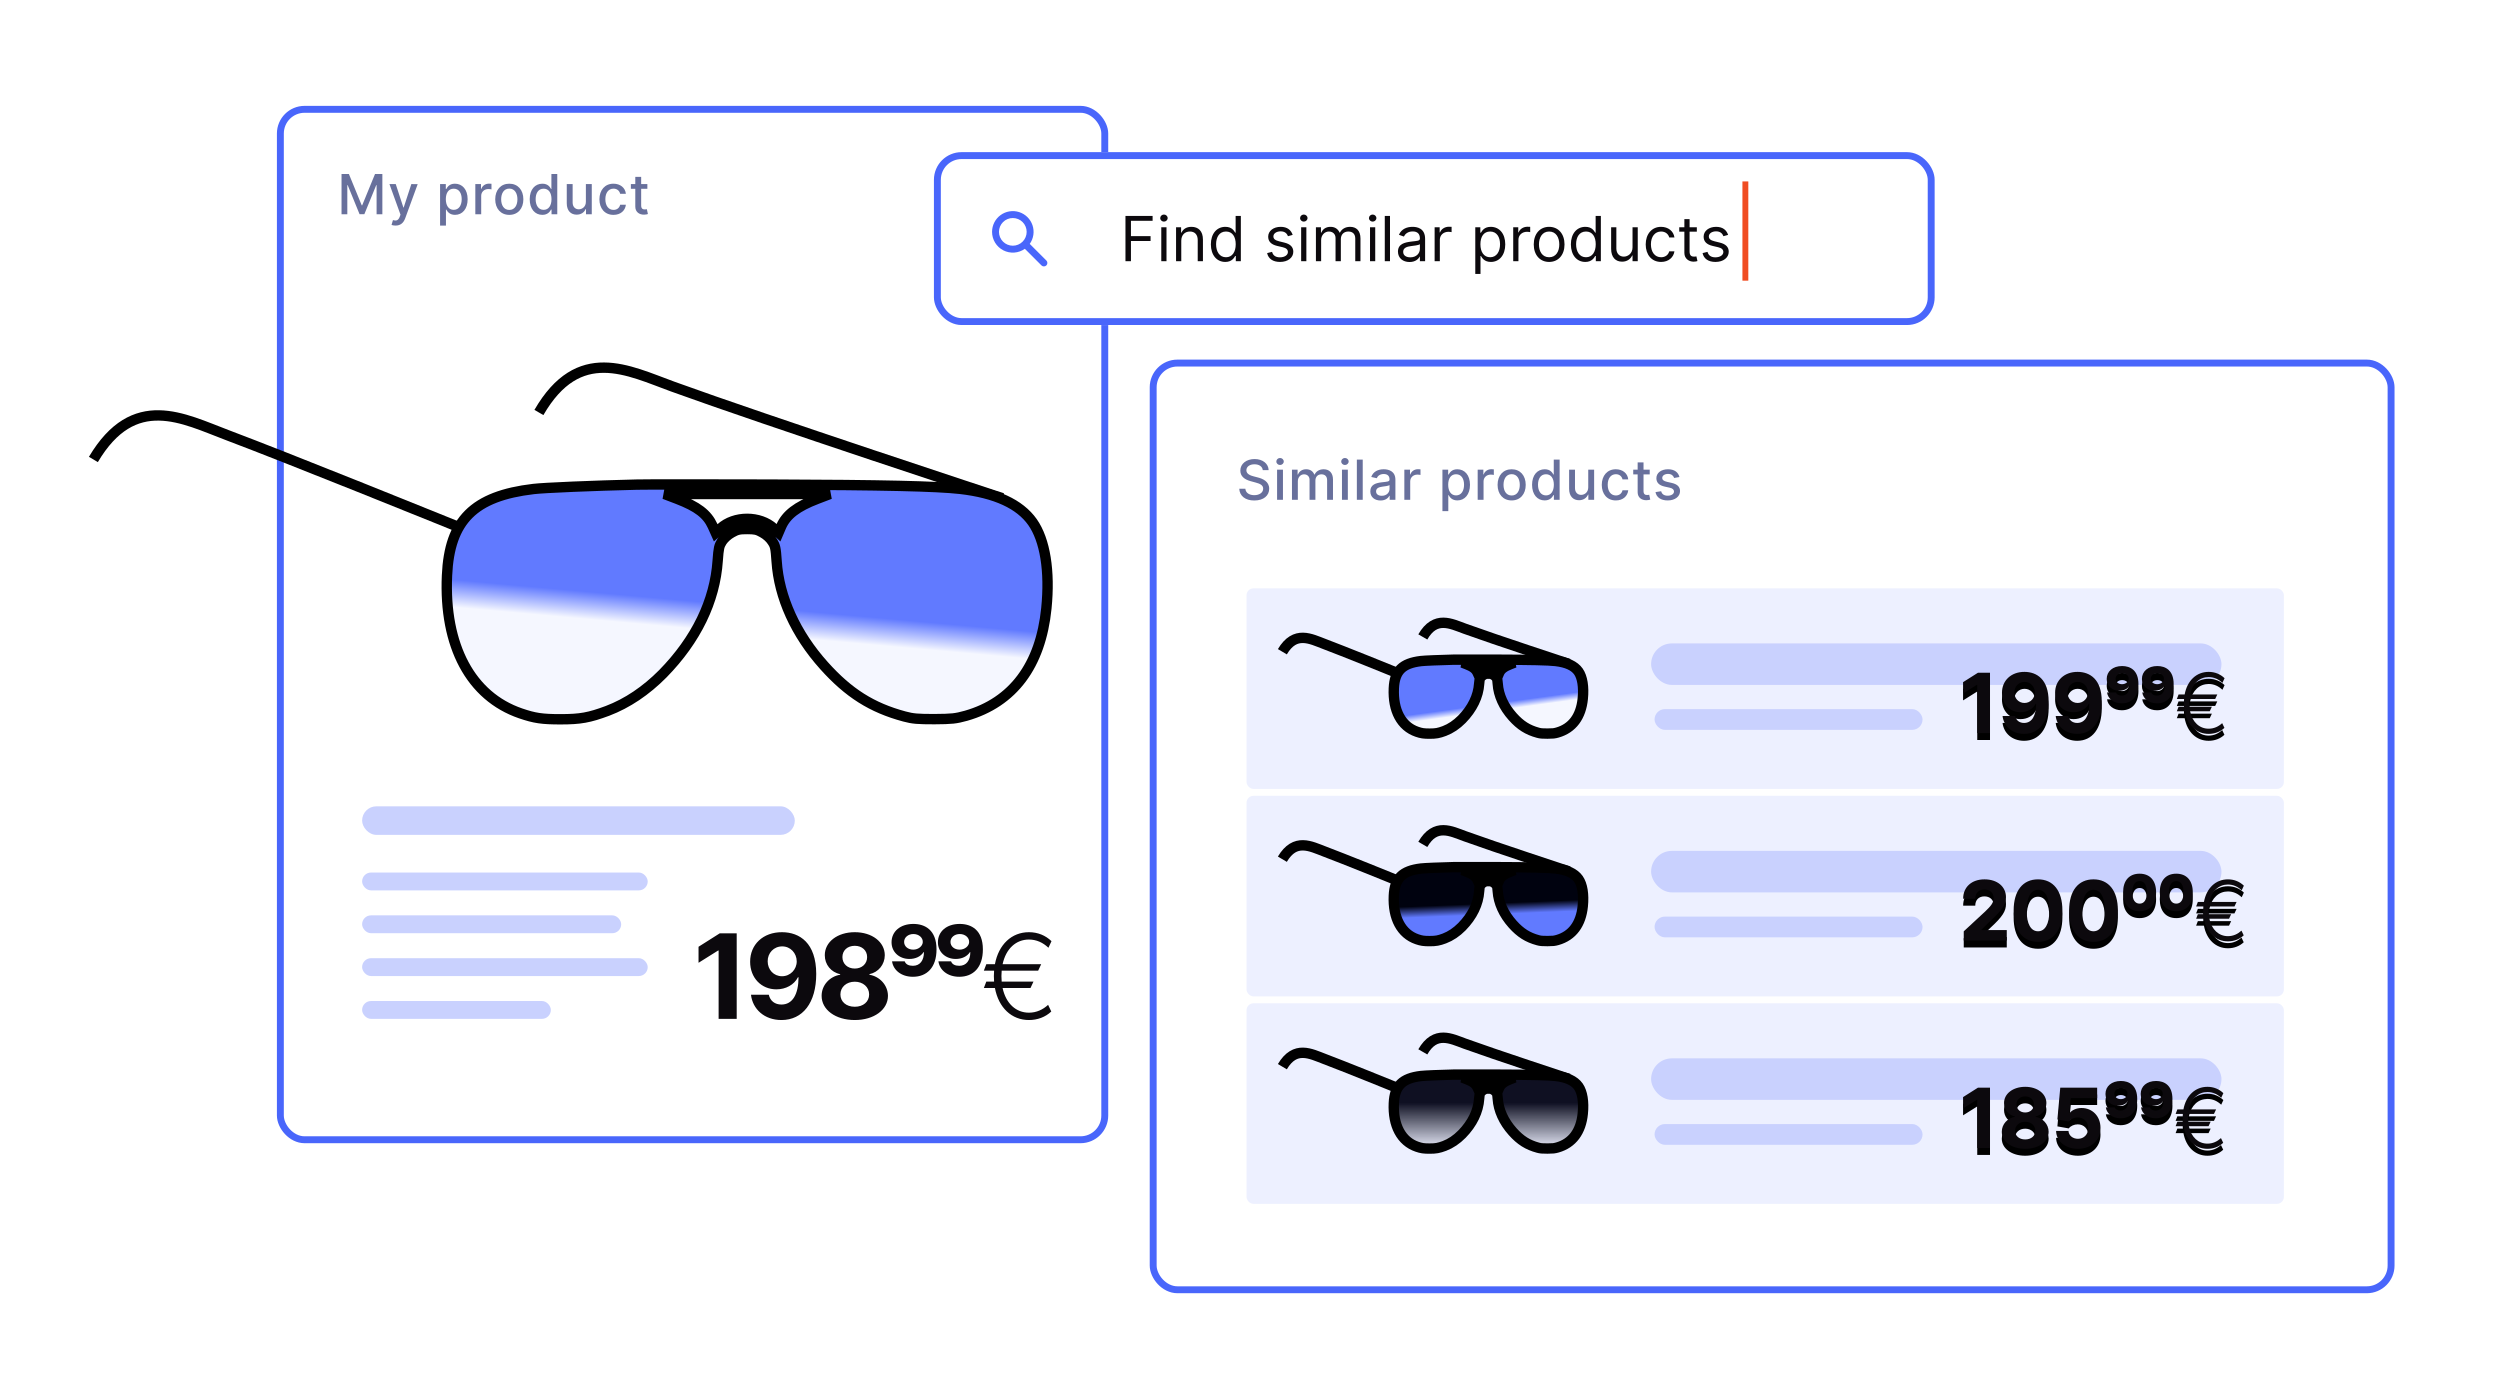 <?xml version="1.0" encoding="UTF-8"?>
<svg width="723px" height="404px" viewBox="0 0 723 404" version="1.1" xmlns="http://www.w3.org/2000/svg" xmlns:xlink="http://www.w3.org/1999/xlink">
    <!-- Generator: Sketch 59 (86127) - https://sketch.com -->
    <title>market-search</title>
    <desc>Created with Sketch.</desc>
    <defs>
        <filter x="-31.9%" y="-42.6%" width="163.7%" height="185.2%" filterUnits="objectBoundingBox" id="filter-1">
            <feOffset dx="20" dy="30" in="SourceAlpha" result="shadowOffsetOuter1"></feOffset>
            <feGaussianBlur stdDeviation="15" in="shadowOffsetOuter1" result="shadowBlurOuter1"></feGaussianBlur>
            <feColorMatrix values="0 0 0 0 0   0 0 0 0 0   0 0 0 0 0  0 0 0 0.15 0" type="matrix" in="shadowBlurOuter1" result="shadowMatrixOuter1"></feColorMatrix>
            <feMerge>
                <feMergeNode in="shadowMatrixOuter1"></feMergeNode>
                <feMergeNode in="SourceGraphic"></feMergeNode>
            </feMerge>
        </filter>
        <linearGradient x1="96.176%" y1="53.086%" x2="93.068%" y2="44.254%" id="linearGradient-2">
            <stop stop-color="#F5F7FF" offset="0%"></stop>
            <stop stop-color="#617AFF" offset="100%"></stop>
        </linearGradient>
        <linearGradient x1="91.677%" y1="44.108%" x2="93.198%" y2="58.775%" id="linearGradient-3">
            <stop stop-color="#00020F" offset="0%"></stop>
            <stop stop-color="#617AFF" offset="100%"></stop>
        </linearGradient>
        <linearGradient x1="93.068%" y1="100%" x2="93.068%" y2="12.656%" id="linearGradient-4">
            <stop stop-color="#0F1022" stop-opacity="0" offset="0%"></stop>
            <stop stop-color="#0F1022" offset="71.354%"></stop>
        </linearGradient>
        <path d="M243.509,90.546 L240.04,90.546 L235.719,93.281 L235.719,96.554 L239.716,94.048 L239.818,94.048 L239.818,108 L243.509,108 L243.509,90.546 Z M253.492,90.307 C249.589,90.29 246.955,92.847 246.972,96.358 C246.981,99.614 249.239,101.974 252.333,101.974 C254.251,101.974 255.955,101.045 256.731,99.511 L256.85,99.511 C256.842,102.972 255.64,105.077 253.364,105.077 C252.026,105.077 251.063,104.344 250.782,103.074 L247.143,103.074 C247.484,106.014 249.87,108.239 253.364,108.239 C257.685,108.239 260.472,104.744 260.464,98.821 C260.455,92.497 257.08,90.324 253.492,90.307 Z M253.518,93.204 C255.214,93.204 256.467,94.585 256.484,96.247 C256.492,97.918 255.171,99.298 253.484,99.298 C251.779,99.298 250.56,97.969 250.552,96.256 C250.535,94.551 251.805,93.204 253.518,93.204 Z M268.856,90.307 C264.953,90.29 262.319,92.847 262.336,96.358 C262.345,99.614 264.603,101.974 267.697,101.974 C269.615,101.974 271.319,101.045 272.095,99.511 L272.214,99.511 C272.205,102.972 271.004,105.077 268.728,105.077 C267.39,105.077 266.427,104.344 266.146,103.074 L262.507,103.074 C262.848,106.014 265.234,108.239 268.728,108.239 C273.049,108.239 275.836,104.744 275.828,98.821 C275.819,92.497 272.444,90.324 268.856,90.307 Z M268.882,93.204 C270.578,93.204 271.83,94.585 271.848,96.247 C271.856,97.918 270.535,99.298 268.848,99.298 C267.143,99.298 265.924,97.969 265.916,96.256 C265.899,94.551 267.169,93.204 268.882,93.204 Z M281.714,88.619 C279.038,88.619 277.257,90.153 277.257,92.369 C277.257,94.347 278.816,95.77 280.896,95.77 C282.132,95.77 283.223,95.276 283.785,94.381 L283.87,94.381 C283.87,96.068 283.069,97.168 281.62,97.168 C280.768,97.168 280.163,96.878 279.941,96.256 L277.359,96.256 C277.598,98.011 279.208,99.409 281.62,99.409 C284.433,99.409 286.436,97.551 286.436,93.818 C286.436,89.864 284.083,88.619 281.714,88.619 Z M281.723,90.682 C282.856,90.682 283.691,91.457 283.632,92.361 C283.589,93.119 282.779,93.869 281.689,93.869 C280.598,93.869 279.822,93.188 279.822,92.293 C279.822,91.381 280.632,90.682 281.723,90.682 Z M291.898,88.619 C289.222,88.619 287.441,90.153 287.441,92.369 C287.441,94.347 289,95.77 291.08,95.77 C292.316,95.77 293.407,95.276 293.969,94.381 L294.054,94.381 C294.054,96.068 293.253,97.168 291.804,97.168 C290.952,97.168 290.347,96.878 290.125,96.256 L287.543,96.256 C287.782,98.011 289.393,99.409 291.804,99.409 C294.617,99.409 296.62,97.551 296.62,93.818 C296.62,89.864 294.268,88.619 291.898,88.619 Z M291.907,90.682 C293.04,90.682 293.875,91.457 293.816,92.361 C293.773,93.119 292.964,93.869 291.873,93.869 C290.782,93.869 290.006,93.188 290.006,92.293 C290.006,91.381 290.816,90.682 291.907,90.682 Z M309.241,96.844 L301.366,96.844 C302.057,93.648 304.119,91.807 306.744,91.807 C308.278,91.807 309.616,92.429 310.724,93.486 L311.346,92.139 C310.128,90.963 308.551,90.307 306.744,90.307 C303.216,90.307 300.557,92.812 299.798,96.844 L298.042,96.844 L297.54,98.156 L299.628,98.156 C299.602,98.523 299.585,98.889 299.585,99.273 C299.585,99.656 299.602,100.023 299.628,100.389 L298.042,100.389 L297.54,101.702 L299.798,101.702 C300.557,105.733 303.216,108.239 306.744,108.239 C308.491,108.239 310.111,107.634 311.304,106.5 L310.656,105.136 C309.616,106.099 308.295,106.739 306.744,106.739 C304.119,106.739 302.057,104.898 301.366,101.702 L307.06,101.702 L307.673,100.389 L301.179,100.389 C301.145,100.031 301.128,99.656 301.128,99.273 C301.128,98.889 301.145,98.514 301.179,98.156 L308.628,98.156 L309.241,96.844 Z M235.915,168 L248.358,168 L248.358,164.983 L241.028,164.983 L241.028,164.864 L243.577,162.366 C247.165,159.094 248.128,157.457 248.128,155.472 C248.128,152.446 245.656,150.307 241.915,150.307 C238.25,150.307 235.736,152.497 235.744,155.923 L239.247,155.923 C239.239,154.253 240.295,153.23 241.889,153.23 C243.423,153.23 244.565,154.185 244.565,155.719 C244.565,157.108 243.713,158.062 242.128,159.588 L235.915,165.341 L235.915,168 Z M257.396,168.384 C261.785,168.384 264.435,165.043 264.444,159.29 C264.453,153.58 261.768,150.307 257.396,150.307 C253.015,150.307 250.356,153.571 250.347,159.29 C250.33,165.026 252.998,168.375 257.396,168.384 Z M257.396,165.324 C255.393,165.324 254.097,163.312 254.106,159.29 C254.114,155.327 255.401,153.332 257.396,153.332 C259.382,153.332 260.677,155.327 260.677,159.29 C260.685,163.312 259.39,165.324 257.396,165.324 Z M273.439,168.384 C277.828,168.384 280.479,165.043 280.487,159.29 C280.496,153.58 277.811,150.307 273.439,150.307 C269.058,150.307 266.399,153.571 266.391,159.29 C266.374,165.026 269.041,168.375 273.439,168.384 Z M273.439,165.324 C271.436,165.324 270.141,163.312 270.149,159.29 C270.158,155.327 271.445,153.332 273.439,153.332 C275.425,153.332 276.72,155.327 276.72,159.29 C276.729,163.312 275.433,165.324 273.439,165.324 Z M286.772,159.52 C289.73,159.52 291.545,157.526 291.545,154.057 C291.545,150.605 289.73,148.67 286.772,148.67 C283.798,148.67 282,150.622 282,154.057 C282,157.491 283.781,159.52 286.772,159.52 Z M286.772,157.33 C285.485,157.33 284.676,156.273 284.676,154.057 C284.676,151.849 285.52,150.801 286.772,150.801 C288.051,150.801 288.877,151.849 288.877,154.057 C288.877,156.29 288.051,157.33 286.772,157.33 Z M297.378,159.52 C300.336,159.52 302.151,157.526 302.151,154.057 C302.151,150.605 300.336,148.67 297.378,148.67 C294.404,148.67 292.606,150.622 292.606,154.057 C292.606,157.491 294.387,159.52 297.378,159.52 Z M297.378,157.33 C296.091,157.33 295.282,156.273 295.282,154.057 C295.282,151.849 296.125,150.801 297.378,150.801 C298.657,150.801 299.483,151.849 299.483,154.057 C299.483,156.29 298.657,157.33 297.378,157.33 Z M314.819,156.844 L306.944,156.844 C307.635,153.648 309.697,151.807 312.322,151.807 C313.856,151.807 315.194,152.429 316.302,153.486 L316.925,152.139 C315.706,150.963 314.129,150.307 312.322,150.307 C308.794,150.307 306.135,152.812 305.376,156.844 L303.621,156.844 L303.118,158.156 L305.206,158.156 C305.18,158.523 305.163,158.889 305.163,159.273 C305.163,159.656 305.18,160.023 305.206,160.389 L303.621,160.389 L303.118,161.702 L305.376,161.702 C306.135,165.733 308.794,168.239 312.322,168.239 C314.069,168.239 315.689,167.634 316.882,166.5 L316.234,165.136 C315.194,166.099 313.873,166.739 312.322,166.739 C309.697,166.739 307.635,164.898 306.944,161.702 L312.638,161.702 L313.251,160.389 L306.757,160.389 C306.723,160.031 306.706,159.656 306.706,159.273 C306.706,158.889 306.723,158.514 306.757,158.156 L314.206,158.156 L314.819,156.844 Z M243.509,210.545 L240.04,210.545 L235.719,213.281 L235.719,216.554 L239.716,214.048 L239.818,214.048 L239.818,228 L243.509,228 L243.509,210.545 Z M253.688,228.239 C257.626,228.239 260.455,226.134 260.464,223.304 C260.455,221.122 258.776,219.341 256.68,218.991 L256.68,218.872 C258.504,218.497 259.808,216.92 259.816,215.003 C259.808,212.301 257.217,210.307 253.688,210.307 C250.151,210.307 247.56,212.301 247.569,215.003 C247.56,216.912 248.847,218.497 250.705,218.872 L250.705,218.991 C248.575,219.341 246.913,221.122 246.921,223.304 C246.913,226.134 249.751,228.239 253.688,228.239 Z M253.688,225.528 C251.933,225.528 250.757,224.489 250.757,223.014 C250.757,221.506 251.992,220.415 253.688,220.415 C255.376,220.415 256.62,221.506 256.62,223.014 C256.62,224.497 255.435,225.528 253.688,225.528 Z M253.688,217.73 C252.214,217.73 251.166,216.767 251.166,215.386 C251.166,214.023 252.197,213.085 253.688,213.085 C255.171,213.085 256.211,214.031 256.211,215.386 C256.211,216.767 255.154,217.73 253.688,217.73 Z M268.939,228.239 C272.826,228.239 275.468,225.707 275.459,222.179 C275.468,218.838 273.132,216.435 269.987,216.435 C268.453,216.435 267.132,217.074 266.519,217.935 L266.416,217.935 L266.868,213.562 L274.496,213.562 L274.496,210.545 L263.826,210.545 L262.999,219.75 L266.28,220.338 C266.817,219.614 267.857,219.162 268.888,219.162 C270.644,219.17 271.905,220.44 271.905,222.273 C271.905,224.088 270.669,225.341 268.939,225.341 C267.473,225.341 266.289,224.42 266.203,223.065 L262.624,223.065 C262.692,226.082 265.326,228.239 268.939,228.239 Z M281.363,208.619 C278.686,208.619 276.905,210.153 276.905,212.369 C276.905,214.347 278.465,215.77 280.544,215.77 C281.78,215.77 282.871,215.276 283.434,214.381 L283.519,214.381 C283.519,216.068 282.718,217.168 281.269,217.168 C280.417,217.168 279.811,216.878 279.59,216.256 L277.007,216.256 C277.246,218.011 278.857,219.409 281.269,219.409 C284.081,219.409 286.084,217.551 286.084,213.818 C286.084,209.864 283.732,208.619 281.363,208.619 Z M281.371,210.682 C282.505,210.682 283.34,211.457 283.28,212.361 C283.238,213.119 282.428,213.869 281.337,213.869 C280.246,213.869 279.471,213.188 279.471,212.293 C279.471,211.381 280.28,210.682 281.371,210.682 Z M291.547,208.619 C288.87,208.619 287.089,210.153 287.089,212.369 C287.089,214.347 288.649,215.77 290.728,215.77 C291.964,215.77 293.055,215.276 293.618,214.381 L293.703,214.381 C293.703,216.068 292.902,217.168 291.453,217.168 C290.601,217.168 289.995,216.878 289.774,216.256 L287.192,216.256 C287.43,218.011 289.041,219.409 291.453,219.409 C294.265,219.409 296.268,217.551 296.268,213.818 C296.268,209.864 293.916,208.619 291.547,208.619 Z M291.555,210.682 C292.689,210.682 293.524,211.457 293.464,212.361 C293.422,213.119 292.612,213.869 291.521,213.869 C290.43,213.869 289.655,213.188 289.655,212.293 C289.655,211.381 290.464,210.682 291.555,210.682 Z M308.89,216.844 L301.015,216.844 C301.705,213.648 303.768,211.807 306.393,211.807 C307.927,211.807 309.265,212.429 310.373,213.486 L310.995,212.139 C309.776,210.963 308.199,210.307 306.393,210.307 C302.864,210.307 300.205,212.812 299.447,216.844 L297.691,216.844 L297.188,218.156 L299.276,218.156 C299.251,218.523 299.234,218.889 299.234,219.273 C299.234,219.656 299.251,220.023 299.276,220.389 L297.691,220.389 L297.188,221.702 L299.447,221.702 C300.205,225.733 302.864,228.239 306.393,228.239 C308.14,228.239 309.759,227.634 310.952,226.5 L310.305,225.136 C309.265,226.099 307.944,226.739 306.393,226.739 C303.768,226.739 301.705,224.898 301.015,221.702 L306.708,221.702 L307.322,220.389 L300.827,220.389 C300.793,220.031 300.776,219.656 300.776,219.273 C300.776,218.889 300.793,218.514 300.827,218.156 L308.276,218.156 L308.89,216.844 Z" id="path-5"></path>
        <filter x="-8.6%" y="-3.6%" width="117.2%" height="110.0%" filterUnits="objectBoundingBox" id="filter-6">
            <feOffset dx="0" dy="2" in="SourceAlpha" result="shadowOffsetOuter1"></feOffset>
            <feGaussianBlur stdDeviation="2" in="shadowOffsetOuter1" result="shadowBlurOuter1"></feGaussianBlur>
            <feColorMatrix values="0 0 0 0 0   0 0 0 0 0   0 0 0 0 0  0 0 0 0.5 0" type="matrix" in="shadowBlurOuter1"></feColorMatrix>
        </filter>
        <filter x="-39.8%" y="-38.2%" width="178.9%" height="176.4%" filterUnits="objectBoundingBox" id="filter-7">
            <feOffset dx="20" dy="30" in="SourceAlpha" result="shadowOffsetOuter1"></feOffset>
            <feGaussianBlur stdDeviation="15" in="shadowOffsetOuter1" result="shadowBlurOuter1"></feGaussianBlur>
            <feColorMatrix values="0 0 0 0 0   0 0 0 0 0   0 0 0 0 0  0 0 0 0.15 0" type="matrix" in="shadowBlurOuter1" result="shadowMatrixOuter1"></feColorMatrix>
            <feMerge>
                <feMergeNode in="shadowMatrixOuter1"></feMergeNode>
                <feMergeNode in="SourceGraphic"></feMergeNode>
            </feMerge>
        </filter>
        <linearGradient x1="5.029%" y1="52.225%" x2="7.572%" y2="41.215%" id="linearGradient-8">
            <stop stop-color="#F5F7FF" offset="0%"></stop>
            <stop stop-color="#617AFF" offset="100%"></stop>
        </linearGradient>
        <filter x="-39.7%" y="-230.0%" width="179.3%" height="560.0%" filterUnits="objectBoundingBox" id="filter-9">
            <feOffset dx="20" dy="30" in="SourceAlpha" result="shadowOffsetOuter1"></feOffset>
            <feGaussianBlur stdDeviation="15" in="shadowOffsetOuter1" result="shadowBlurOuter1"></feGaussianBlur>
            <feColorMatrix values="0 0 0 0 0   0 0 0 0 0   0 0 0 0 0  0 0 0 0.15 0" type="matrix" in="shadowBlurOuter1" result="shadowMatrixOuter1"></feColorMatrix>
            <feMerge>
                <feMergeNode in="shadowMatrixOuter1"></feMergeNode>
                <feMergeNode in="SourceGraphic"></feMergeNode>
            </feMerge>
        </filter>
    </defs>
    <g id="Page-1" stroke="none" stroke-width="1" fill="none" fill-rule="evenodd">
        <g id="market-search" transform="translate(7, 0)">
            <g id="Group-150" filter="url(#filter-1)" transform="translate(305, 74)">
                <g id="Group">
                    <rect id="Rectangle" fill="#FFFFFF" fill-rule="nonzero" x="0.5" y="0" width="360" height="270" rx="8"></rect>
                    <rect id="Rectangle" stroke="#4966FB" stroke-width="2" x="1.5" y="1" width="358" height="268" rx="7"></rect>
                </g>
                <rect id="Rectangle" fill="#EDF0FF" fill-rule="nonzero" x="28.5" y="66.153" width="300" height="58" rx="2"></rect>
                <rect id="Rectangle" fill="#C9D1FE" fill-rule="nonzero" x="145.5" y="82.076" width="164.949" height="12" rx="6"></rect>
                <rect id="Rectangle" fill="#EDF0FF" fill-rule="nonzero" x="28.5" y="126.153" width="300" height="58" rx="2"></rect>
                <rect id="Rectangle" fill="#C9D1FE" fill-rule="nonzero" x="145.5" y="142.076" width="164.949" height="12" rx="6"></rect>
                <rect id="Rectangle" fill="#EDF0FF" fill-rule="nonzero" x="28.5" y="186.153" width="300" height="58" rx="2"></rect>
                <rect id="Rectangle" fill="#C9D1FE" fill-rule="nonzero" x="145.5" y="202.076" width="164.949" height="12" rx="6"></rect>
                <rect id="Rectangle" fill="#C9D1FE" fill-rule="nonzero" x="146.5" y="101.076" width="77.5" height="6" rx="3"></rect>
                <rect id="Rectangle" fill="#C9D1FE" fill-rule="nonzero" x="146.5" y="161.076" width="77.5" height="6" rx="3"></rect>
                <rect id="Rectangle" fill="#C9D1FE" fill-rule="nonzero" x="146.5" y="221.076" width="77.5" height="6" rx="3"></rect>
                <path d="M33.198,31.971 L34.891,31.971 C34.84,30.107 33.192,28.755 30.828,28.755 C28.493,28.755 26.703,30.09 26.703,32.096 C26.703,33.715 27.863,34.664 29.732,35.17 L31.107,35.545 C32.351,35.874 33.311,36.283 33.311,37.318 C33.311,38.454 32.226,39.204 30.732,39.204 C29.38,39.204 28.255,38.602 28.152,37.335 L26.391,37.335 C26.505,39.443 28.135,40.744 30.743,40.744 C33.476,40.744 35.05,39.306 35.05,37.335 C35.05,35.238 33.181,34.425 31.703,34.062 L30.567,33.766 C29.658,33.533 28.448,33.107 28.453,31.994 C28.453,31.005 29.357,30.272 30.789,30.272 C32.124,30.272 33.073,30.897 33.198,31.971 Z M37.332,40.55 L39.031,40.55 L39.031,31.823 L37.332,31.823 L37.332,40.55 Z M38.19,30.477 C38.775,30.477 39.264,30.022 39.264,29.465 C39.264,28.909 38.775,28.448 38.19,28.448 C37.599,28.448 37.116,28.909 37.116,29.465 C37.116,30.022 37.599,30.477 38.19,30.477 Z M41.636,40.55 L43.335,40.55 L43.335,35.17 C43.335,33.994 44.159,33.175 45.125,33.175 C46.068,33.175 46.721,33.8 46.721,34.749 L46.721,40.55 L48.414,40.55 L48.414,34.988 C48.414,33.937 49.056,33.175 50.164,33.175 C51.062,33.175 51.801,33.675 51.801,34.857 L51.801,40.55 L53.5,40.55 L53.5,34.698 C53.5,32.704 52.386,31.71 50.806,31.71 C49.551,31.71 48.608,32.312 48.187,33.244 L48.096,33.244 C47.716,32.289 46.914,31.71 45.75,31.71 C44.596,31.71 43.738,32.283 43.375,33.244 L43.267,33.244 L43.267,31.823 L41.636,31.823 L41.636,40.55 Z M56.097,40.55 L57.795,40.55 L57.795,31.823 L56.097,31.823 L56.097,40.55 Z M56.955,30.477 C57.54,30.477 58.029,30.022 58.029,29.465 C58.029,28.909 57.54,28.448 56.955,28.448 C56.364,28.448 55.881,28.909 55.881,29.465 C55.881,30.022 56.364,30.477 56.955,30.477 Z M62.1,28.914 L60.401,28.914 L60.401,40.55 L62.1,40.55 L62.1,28.914 Z M67.245,40.744 C68.688,40.744 69.501,40.011 69.825,39.357 L69.893,39.357 L69.893,40.55 L71.552,40.55 L71.552,34.755 C71.552,32.215 69.552,31.71 68.166,31.71 C66.586,31.71 65.132,32.346 64.563,33.937 L66.16,34.3 C66.41,33.681 67.046,33.085 68.188,33.085 C69.285,33.085 69.847,33.658 69.847,34.647 L69.847,34.687 C69.847,35.306 69.211,35.295 67.643,35.477 C65.99,35.67 64.296,36.102 64.296,38.085 C64.296,39.8 65.586,40.744 67.245,40.744 Z M67.615,39.38 C66.654,39.38 65.961,38.948 65.961,38.107 C65.961,37.198 66.768,36.874 67.751,36.744 C68.302,36.67 69.609,36.522 69.853,36.278 L69.853,37.403 C69.853,38.437 69.029,39.38 67.615,39.38 Z M74.135,40.55 L75.834,40.55 L75.834,35.221 C75.834,34.079 76.714,33.255 77.919,33.255 C78.271,33.255 78.669,33.318 78.805,33.357 L78.805,31.732 C78.635,31.71 78.3,31.693 78.084,31.693 C77.061,31.693 76.186,32.272 75.868,33.21 L75.777,33.21 L75.777,31.823 L74.135,31.823 L74.135,40.55 Z M85.15,43.823 L86.849,43.823 L86.849,39.193 L86.951,39.193 C87.258,39.749 87.883,40.721 89.474,40.721 C91.587,40.721 93.121,39.028 93.121,36.204 C93.121,33.374 91.565,31.71 89.457,31.71 C87.837,31.71 87.252,32.698 86.951,33.238 L86.809,33.238 L86.809,31.823 L85.15,31.823 L85.15,43.823 Z M86.815,36.187 C86.815,34.363 87.61,33.153 89.093,33.153 C90.633,33.153 91.405,34.454 91.405,36.187 C91.405,37.937 90.61,39.272 89.093,39.272 C87.633,39.272 86.815,38.022 86.815,36.187 Z M95.345,40.55 L97.044,40.55 L97.044,35.221 C97.044,34.079 97.924,33.255 99.129,33.255 C99.481,33.255 99.879,33.318 100.015,33.357 L100.015,31.732 C99.845,31.71 99.51,31.693 99.294,31.693 C98.271,31.693 97.396,32.272 97.078,33.21 L96.987,33.21 L96.987,31.823 L95.345,31.823 L95.345,40.55 Z M105.169,40.727 C107.629,40.727 109.237,38.925 109.237,36.227 C109.237,33.511 107.629,31.71 105.169,31.71 C102.709,31.71 101.101,33.511 101.101,36.227 C101.101,38.925 102.709,40.727 105.169,40.727 Z M105.175,39.3 C103.567,39.3 102.817,37.897 102.817,36.221 C102.817,34.55 103.567,33.13 105.175,33.13 C106.771,33.13 107.521,34.55 107.521,36.221 C107.521,37.897 106.771,39.3 105.175,39.3 Z M114.721,40.721 C116.312,40.721 116.937,39.749 117.243,39.193 L117.385,39.193 L117.385,40.55 L119.044,40.55 L119.044,28.914 L117.346,28.914 L117.346,33.238 L117.243,33.238 C116.937,32.698 116.357,31.71 114.732,31.71 C112.624,31.71 111.073,33.374 111.073,36.204 C111.073,39.028 112.601,40.721 114.721,40.721 Z M115.096,39.272 C113.579,39.272 112.789,37.937 112.789,36.187 C112.789,34.454 113.562,33.153 115.096,33.153 C116.579,33.153 117.374,34.363 117.374,36.187 C117.374,38.022 116.562,39.272 115.096,39.272 Z M127.318,36.931 C127.323,38.414 126.221,39.119 125.266,39.119 C124.215,39.119 123.488,38.357 123.488,37.17 L123.488,31.823 L121.789,31.823 L121.789,37.374 C121.789,39.539 122.977,40.664 124.653,40.664 C125.965,40.664 126.857,39.971 127.261,39.039 L127.352,39.039 L127.352,40.55 L129.022,40.55 L129.022,31.823 L127.318,31.823 L127.318,36.931 Z M135.301,40.727 C137.363,40.727 138.699,39.488 138.886,37.789 L137.233,37.789 C137.017,38.732 136.284,39.289 135.312,39.289 C133.875,39.289 132.949,38.09 132.949,36.187 C132.949,34.318 133.892,33.141 135.312,33.141 C136.392,33.141 137.051,33.823 137.233,34.641 L138.886,34.641 C138.704,32.88 137.267,31.71 135.284,31.71 C132.824,31.71 131.233,33.562 131.233,36.227 C131.233,38.857 132.767,40.727 135.301,40.727 Z M145.097,31.823 L143.307,31.823 L143.307,29.732 L141.608,29.732 L141.608,31.823 L140.33,31.823 L140.33,33.187 L141.608,33.187 L141.608,38.34 C141.602,39.925 142.813,40.693 144.154,40.664 C144.693,40.658 145.057,40.556 145.256,40.482 L144.949,39.079 C144.835,39.102 144.625,39.153 144.352,39.153 C143.801,39.153 143.307,38.971 143.307,37.988 L143.307,33.187 L145.097,33.187 L145.097,31.823 Z M153.695,33.954 C153.343,32.596 152.28,31.71 150.394,31.71 C148.422,31.71 147.025,32.749 147.025,34.295 C147.025,35.533 147.775,36.357 149.411,36.721 L150.888,37.045 C151.729,37.232 152.121,37.607 152.121,38.153 C152.121,38.829 151.4,39.357 150.286,39.357 C149.269,39.357 148.616,38.92 148.411,38.062 L146.769,38.312 C147.053,39.857 148.337,40.727 150.297,40.727 C152.405,40.727 153.866,39.607 153.866,38.028 C153.866,36.795 153.082,36.033 151.479,35.664 L150.093,35.346 C149.133,35.119 148.718,34.795 148.724,34.204 C148.718,33.533 149.445,33.056 150.411,33.056 C151.468,33.056 151.957,33.641 152.155,34.227 L153.695,33.954 Z" id="Shape" fill="#68709C" fill-rule="nonzero"></path>
                <path d="M38.858,84.483 C42.558,78.253 47.039,80.745 51.082,82.27 C56.632,84.366 69.02,89.365 76.379,92.355 C76.612,92.458 76.146,92.267 76.379,92.355" id="Path" stroke="#000000" stroke-width="3"></path>
                <path d="M79.475,80.2 C83.106,73.925 87.614,76.363 91.673,77.839 C100.149,80.918 121.73,88.018 121.73,88.018" id="Path" stroke="#000000" stroke-width="3"></path>
                <path d="M88.291,86.776 C84.365,86.868 79.715,87.066 78.773,87.181 C73.267,87.833 71.029,90.074 70.802,95.181 C70.51,101.696 72.997,106.351 77.583,107.93 C78.87,108.372 79.551,108.476 81.261,108.476 C83.1,108.476 83.91,108.325 85.588,107.699 C87.416,107.001 89.135,105.841 90.693,104.262 C93.764,101.116 95.495,97.54 95.745,93.8 C95.831,92.615 95.875,92.441 96.145,92.011 C96.34,91.721 96.685,91.407 97.043,91.21 C97.53,90.932 97.745,90.884 98.46,90.884 C99.174,90.884 99.389,90.93 99.877,91.21 C100.234,91.407 100.58,91.72 100.763,92.011 C101.055,92.441 101.087,92.615 101.174,93.856 C101.39,97.189 102.927,100.591 105.544,103.517 C107.805,106.048 109.946,107.407 112.953,108.219 C113.721,108.429 114.175,108.463 115.711,108.463 C117.344,108.451 117.668,108.417 118.632,108.149 C122.958,106.906 125.501,103.493 126.03,98.221 C126.376,94.772 125.911,91.892 124.754,90.245 C123.576,88.573 121.369,87.55 118.092,87.168 C115.897,86.924 111.126,86.808 100.624,86.773 C94.706,86.753 89.157,86.753 88.291,86.776 Z M104.927,88.088 C103.044,88.808 102.071,89.564 101.595,90.643 L101.348,91.223 L100.915,90.828 C99.629,89.642 97.281,89.642 96.005,90.828 L95.562,91.234 L95.281,90.606 C94.772,89.491 93.886,88.817 91.992,88.086 L90.835,87.644 L98.46,87.644 L106.085,87.644 L104.927,88.088 Z" id="Shape" fill="url(#linearGradient-2)" fill-rule="nonzero"></path>
                <path d="M88.4,86.775 C84.514,86.866 79.914,87.061 78.982,87.175 C73.535,87.818 71.32,90.027 71.096,95.062 C70.806,101.485 73.268,106.074 77.805,107.631 C79.078,108.067 79.752,108.169 81.444,108.169 C83.263,108.169 84.065,108.02 85.725,107.403 C87.534,106.715 89.234,105.572 90.776,104.015 C93.814,100.913 95.527,97.387 95.774,93.7 C95.859,92.532 95.902,92.361 96.17,91.937 C96.363,91.651 96.704,91.342 97.058,91.147 C97.54,90.873 97.752,90.826 98.46,90.826 C99.167,90.826 99.379,90.871 99.862,91.147 C100.215,91.342 100.558,91.65 100.739,91.937 C101.028,92.361 101.059,92.532 101.146,93.756 C101.359,97.041 102.879,100.395 105.469,103.28 C107.706,105.775 109.824,107.115 112.799,107.916 C113.559,108.122 114.008,108.156 115.528,108.156 C117.143,108.144 117.464,108.111 118.418,107.847 C122.698,106.621 125.214,103.257 125.737,98.059 C126.08,94.659 125.619,91.82 124.475,90.195 C123.309,88.548 121.126,87.539 117.883,87.162 C115.711,86.922 110.992,86.808 100.602,86.772 C94.744,86.753 89.255,86.753 88.4,86.775 Z M104.858,88.07 C102.996,88.779 102.032,89.524 101.562,90.588 L101.317,91.16 L100.889,90.77 C99.616,89.602 97.293,89.602 96.031,90.77 L95.593,91.17 L95.315,90.552 C94.812,89.452 93.935,88.788 92.061,88.067 L90.916,87.631 L98.46,87.631 L106.004,87.631 L104.858,88.07 Z" id="Shape" stroke="#000000" stroke-width="3"></path>
                <path d="M38.858,144.483 C42.558,138.253 47.039,140.745 51.082,142.27 C56.632,144.366 69.02,149.365 76.379,152.355 C76.612,152.458 76.146,152.267 76.379,152.355" id="Path" stroke="#000000" stroke-width="3"></path>
                <path d="M79.475,140.199 C83.106,133.925 87.614,136.363 91.673,137.839 C100.149,140.918 121.73,148.018 121.73,148.018" id="Path" stroke="#000000" stroke-width="3"></path>
                <path d="M88.291,146.776 C84.365,146.868 79.715,147.066 78.773,147.181 C73.267,147.833 71.029,150.074 70.802,155.181 C70.51,161.696 72.997,166.351 77.583,167.93 C78.87,168.372 79.551,168.476 81.261,168.476 C83.1,168.476 83.91,168.325 85.588,167.699 C87.416,167.001 89.135,165.841 90.693,164.262 C93.764,161.116 95.495,157.54 95.745,153.8 C95.831,152.615 95.875,152.441 96.145,152.011 C96.34,151.721 96.685,151.407 97.043,151.21 C97.53,150.932 97.745,150.884 98.46,150.884 C99.174,150.884 99.389,150.93 99.877,151.21 C100.234,151.407 100.58,151.72 100.763,152.011 C101.055,152.441 101.087,152.615 101.174,153.856 C101.39,157.189 102.927,160.591 105.544,163.517 C107.805,166.048 109.946,167.407 112.953,168.219 C113.721,168.429 114.175,168.463 115.711,168.463 C117.344,168.451 117.668,168.417 118.632,168.149 C122.958,166.906 125.501,163.493 126.03,158.221 C126.376,154.772 125.911,151.892 124.754,150.245 C123.576,148.573 121.369,147.55 118.092,147.168 C115.897,146.924 111.126,146.808 100.624,146.773 C94.706,146.753 89.157,146.753 88.291,146.776 Z M104.927,148.089 C103.044,148.808 102.071,149.564 101.595,150.643 L101.348,151.223 L100.915,150.828 C99.629,149.642 97.281,149.642 96.005,150.828 L95.562,151.233 L95.281,150.606 C94.772,149.491 93.886,148.817 91.992,148.086 L90.835,147.644 L98.46,147.644 L106.085,147.644 L104.927,148.089 Z" id="Shape" fill="url(#linearGradient-3)" fill-rule="nonzero"></path>
                <path d="M88.4,146.775 C84.514,146.866 79.914,147.061 78.982,147.176 C73.535,147.818 71.32,150.027 71.096,155.062 C70.806,161.485 73.268,166.074 77.805,167.631 C79.078,168.067 79.752,168.169 81.444,168.169 C83.263,168.169 84.065,168.02 85.725,167.403 C87.534,166.715 89.234,165.572 90.776,164.015 C93.814,160.913 95.527,157.387 95.774,153.7 C95.859,152.532 95.902,152.361 96.17,151.937 C96.363,151.651 96.704,151.342 97.058,151.147 C97.54,150.873 97.752,150.826 98.46,150.826 C99.167,150.826 99.379,150.871 99.862,151.147 C100.215,151.342 100.558,151.65 100.739,151.937 C101.028,152.361 101.059,152.532 101.146,153.756 C101.359,157.041 102.879,160.395 105.469,163.28 C107.706,165.775 109.824,167.115 112.799,167.916 C113.559,168.122 114.008,168.156 115.528,168.156 C117.143,168.144 117.464,168.111 118.418,167.847 C122.698,166.621 125.214,163.257 125.737,158.059 C126.08,154.659 125.619,151.82 124.475,150.195 C123.309,148.548 121.126,147.539 117.883,147.162 C115.711,146.922 110.992,146.808 100.602,146.772 C94.744,146.753 89.255,146.753 88.4,146.775 Z M104.858,148.07 C102.996,148.779 102.032,149.524 101.562,150.588 L101.317,151.16 L100.889,150.77 C99.616,149.602 97.293,149.602 96.031,150.77 L95.593,151.17 L95.315,150.552 C94.812,149.452 93.935,148.788 92.061,148.067 L90.916,147.631 L98.46,147.631 L106.004,147.631 L104.858,148.07 Z" id="Shape" stroke="#000000" stroke-width="3"></path>
                <path d="M38.858,204.483 C42.558,198.253 47.039,200.745 51.082,202.27 C56.632,204.366 69.02,209.365 76.379,212.355 C76.612,212.458 76.146,212.267 76.379,212.355" id="Path" stroke="#000000" stroke-width="3"></path>
                <path d="M79.475,200.199 C83.106,193.925 87.614,196.363 91.673,197.839 C100.149,200.918 121.73,208.018 121.73,208.018" id="Path" stroke="#000000" stroke-width="3"></path>
                <path d="M88.291,206.776 C84.365,206.868 79.715,207.066 78.773,207.181 C73.267,207.833 71.029,210.074 70.802,215.181 C70.51,221.696 72.997,226.351 77.583,227.93 C78.87,228.372 79.551,228.476 81.261,228.476 C83.1,228.476 83.91,228.325 85.588,227.699 C87.416,227.001 89.135,225.841 90.693,224.262 C93.764,221.116 95.495,217.54 95.745,213.8 C95.831,212.615 95.875,212.441 96.145,212.011 C96.34,211.721 96.685,211.407 97.043,211.21 C97.53,210.932 97.745,210.884 98.46,210.884 C99.174,210.884 99.389,210.93 99.877,211.21 C100.234,211.407 100.58,211.72 100.763,212.011 C101.055,212.441 101.087,212.615 101.174,213.856 C101.39,217.189 102.927,220.591 105.544,223.517 C107.805,226.048 109.946,227.407 112.953,228.219 C113.721,228.429 114.175,228.463 115.711,228.463 C117.344,228.451 117.668,228.417 118.632,228.149 C122.958,226.906 125.501,223.493 126.03,218.221 C126.376,214.772 125.911,211.892 124.754,210.245 C123.576,208.573 121.369,207.55 118.092,207.168 C115.897,206.924 111.126,206.808 100.624,206.773 C94.706,206.753 89.157,206.753 88.291,206.776 Z M104.927,208.089 C103.044,208.808 102.071,209.564 101.595,210.643 L101.348,211.223 L100.915,210.828 C99.629,209.642 97.281,209.642 96.005,210.828 L95.562,211.233 L95.281,210.606 C94.772,209.491 93.886,208.817 91.992,208.086 L90.835,207.644 L98.46,207.644 L106.085,207.644 L104.927,208.089 Z" id="Shape" fill="url(#linearGradient-4)" fill-rule="nonzero"></path>
                <path d="M88.4,206.775 C84.514,206.866 79.914,207.061 78.982,207.176 C73.535,207.818 71.32,210.027 71.096,215.062 C70.806,221.485 73.268,226.074 77.805,227.631 C79.078,228.067 79.752,228.169 81.444,228.169 C83.263,228.169 84.065,228.02 85.725,227.403 C87.534,226.715 89.234,225.572 90.776,224.015 C93.814,220.913 95.527,217.387 95.774,213.7 C95.859,212.532 95.902,212.361 96.17,211.937 C96.363,211.651 96.704,211.342 97.058,211.147 C97.54,210.873 97.752,210.826 98.46,210.826 C99.167,210.826 99.379,210.871 99.862,211.147 C100.215,211.342 100.558,211.65 100.739,211.937 C101.028,212.361 101.059,212.532 101.146,213.756 C101.359,217.041 102.879,220.395 105.469,223.28 C107.706,225.775 109.824,227.115 112.799,227.916 C113.559,228.122 114.008,228.156 115.528,228.156 C117.143,228.144 117.464,228.111 118.418,227.847 C122.698,226.621 125.214,223.257 125.737,218.059 C126.08,214.659 125.619,211.82 124.475,210.195 C123.309,208.548 121.126,207.539 117.883,207.162 C115.711,206.922 110.992,206.808 100.602,206.772 C94.744,206.753 89.255,206.753 88.4,206.775 Z M104.858,208.07 C102.996,208.779 102.032,209.524 101.562,210.588 L101.317,211.16 L100.889,210.77 C99.616,209.602 97.293,209.602 96.031,210.77 L95.593,211.17 L95.315,210.552 C94.812,209.452 93.935,208.788 92.061,208.067 L90.916,207.631 L98.46,207.631 L106.004,207.631 L104.858,208.07 Z" id="Shape" stroke="#000000" stroke-width="3"></path>
                <g id="Shape" fill-rule="nonzero">
                    <use fill="black" fill-opacity="1" filter="url(#filter-6)" xlink:href="#path-5"></use>
                    <use fill="#0C090D" xlink:href="#path-5"></use>
                </g>
            </g>
            <g id="Group-151" filter="url(#filter-7)">
                <g id="Group" transform="translate(53, 0)">
                    <rect id="Rectangle" fill="#FFFFFF" fill-rule="nonzero" x="0.082" y="0.617" width="240.418" height="300" rx="8"></rect>
                    <rect id="Rectangle" stroke="#4966FB" stroke-width="2" x="1.082" y="1.617" width="238.418" height="298" rx="7"></rect>
                </g>
                <path d="M71.773,20.329 L71.773,31.965 L73.444,31.965 L73.444,23.539 L73.552,23.539 L76.984,31.948 L78.37,31.948 L81.802,23.545 L81.91,23.545 L81.91,31.965 L83.58,31.965 L83.58,20.329 L81.45,20.329 L77.745,29.375 L77.609,29.375 L73.904,20.329 L71.773,20.329 Z M87.39,35.238 C88.794,35.238 89.68,34.505 90.186,33.13 L93.794,23.255 L91.959,23.238 L89.748,30.011 L89.657,30.011 L87.447,23.238 L85.629,23.238 L88.822,32.079 L88.612,32.659 C88.18,33.818 87.572,33.914 86.64,33.659 L86.231,35.051 C86.436,35.142 86.879,35.238 87.39,35.238 Z M100.269,35.238 L101.968,35.238 L101.968,30.608 L102.07,30.608 C102.377,31.164 103.002,32.136 104.593,32.136 C106.706,32.136 108.24,30.443 108.24,27.619 C108.24,24.789 106.684,23.125 104.576,23.125 C102.956,23.125 102.371,24.113 102.07,24.653 L101.928,24.653 L101.928,23.238 L100.269,23.238 L100.269,35.238 Z M101.934,27.602 C101.934,25.778 102.729,24.568 104.212,24.568 C105.752,24.568 106.525,25.869 106.525,27.602 C106.525,29.352 105.729,30.687 104.212,30.687 C102.752,30.687 101.934,29.437 101.934,27.602 Z M110.464,31.965 L112.163,31.965 L112.163,26.636 C112.163,25.494 113.043,24.67 114.248,24.67 C114.6,24.67 114.998,24.733 115.134,24.772 L115.134,23.147 C114.964,23.125 114.629,23.108 114.413,23.108 C113.39,23.108 112.515,23.687 112.197,24.625 L112.106,24.625 L112.106,23.238 L110.464,23.238 L110.464,31.965 Z M120.288,32.142 C122.748,32.142 124.356,30.34 124.356,27.642 C124.356,24.926 122.748,23.125 120.288,23.125 C117.828,23.125 116.22,24.926 116.22,27.642 C116.22,30.34 117.828,32.142 120.288,32.142 Z M120.294,30.715 C118.686,30.715 117.936,29.312 117.936,27.636 C117.936,25.965 118.686,24.545 120.294,24.545 C121.89,24.545 122.64,25.965 122.64,27.636 C122.64,29.312 121.89,30.715 120.294,30.715 Z M129.84,32.136 C131.431,32.136 132.056,31.164 132.362,30.608 L132.505,30.608 L132.505,31.965 L134.164,31.965 L134.164,20.329 L132.465,20.329 L132.465,24.653 L132.362,24.653 C132.056,24.113 131.476,23.125 129.851,23.125 C127.743,23.125 126.192,24.789 126.192,27.619 C126.192,30.443 127.72,32.136 129.84,32.136 Z M130.215,30.687 C128.698,30.687 127.908,29.352 127.908,27.602 C127.908,25.869 128.681,24.568 130.215,24.568 C131.698,24.568 132.493,25.778 132.493,27.602 C132.493,29.437 131.681,30.687 130.215,30.687 Z M142.437,28.346 C142.442,29.829 141.34,30.534 140.386,30.534 C139.334,30.534 138.607,29.772 138.607,28.585 L138.607,23.238 L136.908,23.238 L136.908,28.789 C136.908,30.954 138.096,32.079 139.772,32.079 C141.084,32.079 141.976,31.386 142.38,30.454 L142.471,30.454 L142.471,31.965 L144.141,31.965 L144.141,23.238 L142.437,23.238 L142.437,28.346 Z M150.42,32.142 C152.483,32.142 153.818,30.903 154.005,29.204 L152.352,29.204 C152.136,30.147 151.403,30.704 150.431,30.704 C148.994,30.704 148.068,29.505 148.068,27.602 C148.068,25.733 149.011,24.556 150.431,24.556 C151.511,24.556 152.17,25.238 152.352,26.056 L154.005,26.056 C153.823,24.295 152.386,23.125 150.403,23.125 C147.943,23.125 146.352,24.977 146.352,27.642 C146.352,30.272 147.886,32.142 150.42,32.142 Z M160.216,23.238 L158.426,23.238 L158.426,21.147 L156.727,21.147 L156.727,23.238 L155.449,23.238 L155.449,24.602 L156.727,24.602 L156.727,29.755 C156.722,31.34 157.932,32.108 159.273,32.079 C159.812,32.073 160.176,31.971 160.375,31.897 L160.068,30.494 C159.955,30.517 159.744,30.568 159.472,30.568 C158.92,30.568 158.426,30.386 158.426,29.403 L158.426,24.602 L160.216,24.602 L160.216,23.238 Z" id="Shape" fill="#68709C" fill-rule="nonzero"></path>
                <g id="Group" transform="translate(0, 76)">
                    <path d="M0.006,26.878 C11.744,7.115 25.959,15.02 38.784,19.856 C56.39,26.506 95.688,42.364 119.033,51.85 C119.772,52.176 118.294,51.571 119.033,51.85" id="Path" stroke="#000000" stroke-width="3"></path>
                    <path d="M128.852,13.289 C140.373,-6.614 154.673,1.12 167.55,5.801 C194.437,15.569 262.896,38.092 262.896,38.092" id="Path" stroke="#000000" stroke-width="3"></path>
                    <path d="M156.822,34.15 C144.365,34.443 129.615,35.07 126.627,35.438 C109.161,37.504 102.061,44.613 101.34,60.815 C100.413,81.481 108.304,96.249 122.853,101.259 C126.934,102.66 129.096,102.99 134.518,102.99 C140.353,102.99 142.924,102.509 148.245,100.523 C154.045,98.311 159.498,94.632 164.441,89.622 C174.182,79.641 179.674,68.297 180.465,56.433 C180.738,52.674 180.878,52.122 181.735,50.759 C182.355,49.839 183.449,48.844 184.582,48.216 C186.129,47.334 186.81,47.183 189.077,47.183 C191.345,47.183 192.026,47.33 193.572,48.216 C194.706,48.844 195.804,49.834 196.384,50.759 C197.311,52.122 197.413,52.674 197.689,56.613 C198.375,67.183 203.248,77.976 211.552,87.259 C218.723,95.287 225.516,99.598 235.055,102.174 C237.489,102.839 238.93,102.948 243.803,102.948 C248.984,102.91 250.012,102.801 253.07,101.952 C266.792,98.009 274.859,87.183 276.538,70.457 C277.636,59.518 276.16,50.382 272.491,45.155 C268.752,39.853 261.752,36.608 251.356,35.396 C244.392,34.622 229.259,34.254 195.945,34.141 C177.17,34.08 159.568,34.08 156.822,34.15 Z M209.592,38.316 C203.621,40.599 200.532,42.995 199.025,46.419 L198.239,48.259 L196.868,47.004 C192.786,43.245 185.338,43.245 181.291,47.004 L179.885,48.292 L178.993,46.301 C177.381,42.764 174.569,40.627 168.562,38.306 L164.889,36.905 L189.077,36.905 L213.266,36.905 L209.592,38.316 Z" id="Shape" fill="url(#linearGradient-8)" fill-rule="nonzero"></path>
                    <path d="M157.165,34.149 C144.84,34.438 130.247,35.056 127.291,35.419 C110.01,37.456 102.985,44.464 102.272,60.438 C101.355,80.811 109.163,95.371 123.556,100.309 C127.595,101.69 129.734,102.016 135.098,102.016 C140.871,102.016 143.414,101.542 148.679,99.584 C154.417,97.403 159.812,93.776 164.703,88.837 C174.34,78.997 179.774,67.813 180.557,56.117 C180.826,52.411 180.965,51.867 181.813,50.523 C182.426,49.616 183.509,48.635 184.63,48.017 C186.16,47.147 186.834,46.998 189.077,46.998 C191.321,46.998 191.994,47.142 193.525,48.017 C194.646,48.635 195.733,49.612 196.307,50.523 C197.224,51.867 197.324,52.411 197.598,56.294 C198.276,66.715 203.097,77.355 211.313,86.507 C218.408,94.422 225.129,98.672 234.566,101.211 C236.975,101.867 238.401,101.974 243.222,101.974 C248.347,101.937 249.364,101.83 252.39,100.993 C265.966,97.105 273.948,86.433 275.608,69.943 C276.695,59.159 275.235,50.151 271.605,44.999 C267.905,39.772 260.98,36.572 250.695,35.377 C243.804,34.614 228.833,34.252 195.872,34.14 C177.292,34.08 159.877,34.08 157.165,34.149 Z M209.374,38.256 C203.467,40.506 200.411,42.869 198.919,46.245 L198.141,48.058 L196.785,46.822 C192.746,43.115 185.378,43.115 181.374,46.822 L179.983,48.091 L179.101,46.129 C177.505,42.641 174.723,40.534 168.78,38.246 L165.146,36.865 L189.077,36.865 L213.009,36.865 L209.374,38.256 Z" id="Shape" stroke="#000000" stroke-width="3"></path>
                </g>
                <rect id="Rectangle" fill="#C9D1FE" fill-rule="nonzero" x="77.723" y="203.188" width="125.135" height="8.257" rx="4.129"></rect>
                <rect id="Rectangle" fill="#C9D1FE" fill-rule="nonzero" x="77.723" y="222.336" width="82.595" height="5.161" rx="2.58"></rect>
                <rect id="Rectangle" fill="#C9D1FE" fill-rule="nonzero" x="77.723" y="234.722" width="74.923" height="5.161" rx="2.58"></rect>
                <rect id="Rectangle" fill="#C9D1FE" fill-rule="nonzero" x="77.723" y="247.109" width="82.595" height="5.161" rx="2.58"></rect>
                <rect id="Rectangle" fill="#C9D1FE" fill-rule="nonzero" x="77.723" y="259.495" width="54.581" height="5.161" rx="2.58"></rect>
                <path d="M186.053,239.928 L181.139,239.928 L175.017,243.804 L175.017,248.44 L180.68,244.89 L180.825,244.89 L180.825,264.655 L186.053,264.655 L186.053,239.928 Z M199.177,239.59 C193.647,239.566 189.916,243.188 189.94,248.162 C189.952,252.775 193.152,256.119 197.535,256.119 C200.251,256.119 202.666,254.803 203.765,252.63 L203.934,252.63 C203.922,257.532 202.219,260.514 198.996,260.514 C197.1,260.514 195.736,259.476 195.337,257.677 L190.182,257.677 C190.665,261.842 194.045,264.993 198.996,264.993 C205.117,264.993 209.065,260.043 209.053,251.652 C209.041,242.693 204.26,239.614 199.177,239.59 Z M199.213,243.695 C201.616,243.695 203.39,245.651 203.415,248.006 C203.427,250.372 201.555,252.328 199.165,252.328 C196.75,252.328 195.023,250.444 195.011,248.018 C194.987,245.603 196.786,243.695 199.213,243.695 Z M220.2,264.993 C225.778,264.993 229.786,262.011 229.798,258.003 C229.786,254.912 227.408,252.388 224.438,251.893 L224.438,251.724 C227.021,251.193 228.869,248.959 228.881,246.243 C228.869,242.415 225.198,239.59 220.2,239.59 C215.189,239.59 211.519,242.415 211.531,246.243 C211.519,248.947 213.342,251.193 215.974,251.724 L215.974,251.893 C212.955,252.388 210.601,254.912 210.613,258.003 C210.601,262.011 214.622,264.993 220.2,264.993 Z M220.2,261.154 C217.712,261.154 216.046,259.681 216.046,257.592 C216.046,255.455 217.797,253.91 220.2,253.91 C222.59,253.91 224.353,255.455 224.353,257.592 C224.353,259.693 222.675,261.154 220.2,261.154 Z M220.2,250.106 C218.111,250.106 216.626,248.742 216.626,246.786 C216.626,244.854 218.087,243.526 220.2,243.526 C222.3,243.526 223.773,244.866 223.773,246.786 C223.773,248.742 222.276,250.106 220.2,250.106 Z M237.151,237.199 C233.36,237.199 230.836,239.373 230.836,242.512 C230.836,245.313 233.046,247.329 235.992,247.329 C237.742,247.329 239.288,246.629 240.085,245.361 L240.205,245.361 C240.205,247.752 239.07,249.31 237.018,249.31 C235.811,249.31 234.953,248.899 234.639,248.018 L230.981,248.018 C231.319,250.505 233.601,252.485 237.018,252.485 C241.002,252.485 243.84,249.853 243.84,244.564 C243.84,238.962 240.507,237.199 237.151,237.199 Z M237.163,240.121 C238.769,240.121 239.952,241.22 239.867,242.5 C239.807,243.574 238.66,244.637 237.115,244.637 C235.569,244.637 234.47,243.671 234.47,242.403 C234.47,241.111 235.617,240.121 237.163,240.121 Z M250.558,237.199 C246.767,237.199 244.244,239.373 244.244,242.512 C244.244,245.313 246.453,247.329 249.399,247.329 C251.15,247.329 252.695,246.629 253.492,245.361 L253.613,245.361 C253.613,247.752 252.478,249.31 250.425,249.31 C249.218,249.31 248.361,248.899 248.047,248.018 L244.388,248.018 C244.726,250.505 247.008,252.485 250.425,252.485 C254.41,252.485 257.247,249.853 257.247,244.564 C257.247,238.962 253.915,237.199 250.558,237.199 Z M250.57,240.121 C252.176,240.121 253.359,241.22 253.275,242.5 C253.214,243.574 252.067,244.637 250.522,244.637 C248.976,244.637 247.878,243.671 247.878,242.403 C247.878,241.111 249.025,240.121 250.57,240.121 Z M274.108,248.851 L262.951,248.851 C263.929,244.323 266.851,241.715 270.57,241.715 C272.743,241.715 274.639,242.596 276.208,244.094 L277.09,242.186 C275.363,240.52 273.13,239.59 270.57,239.59 C265.571,239.59 261.804,243.14 260.73,248.851 L258.243,248.851 L257.53,250.71 L260.488,250.71 C260.452,251.229 260.428,251.748 260.428,252.292 C260.428,252.835 260.452,253.354 260.488,253.873 L258.243,253.873 L257.53,255.733 L260.73,255.733 C261.804,261.444 265.571,264.993 270.57,264.993 C273.045,264.993 275.339,264.136 277.029,262.53 L276.112,260.599 C274.639,261.963 272.767,262.868 270.57,262.868 C266.851,262.868 263.929,260.261 262.951,255.733 L271.017,255.733 L271.886,253.873 L262.686,253.873 C262.637,253.366 262.613,252.835 262.613,252.292 C262.613,251.748 262.637,251.217 262.686,250.71 L273.238,250.71 L274.108,248.851 Z" id="Shape" fill="#0C090D" fill-rule="nonzero"></path>
            </g>
            <g id="Group-144" filter="url(#filter-9)" transform="translate(243, 14)">
                <g id="Group">
                    <rect id="Rectangle" fill="#FFFFFF" fill-rule="nonzero" x="0.091" y="0" width="289.409" height="50" rx="8"></rect>
                    <rect id="Rectangle" stroke="#4966FB" stroke-width="2" x="1.091" y="1" width="287.409" height="48" rx="7"></rect>
                </g>
                <path d="M22.907,19.053 C21.846,19.053 20.827,19.474 20.077,20.225 C19.326,20.976 18.904,21.994 18.904,23.056 C18.904,24.117 19.326,25.135 20.077,25.886 C20.827,26.637 21.846,27.058 22.907,27.058 C23.969,27.058 24.987,26.637 25.738,25.886 C26.488,25.135 26.91,24.117 26.91,23.056 C26.91,21.994 26.488,20.976 25.738,20.225 C24.987,19.474 23.969,19.053 22.907,19.053 Z M16.903,23.056 C16.903,22.111 17.126,21.179 17.553,20.336 C17.981,19.494 18.602,18.764 19.365,18.207 C20.128,17.649 21.012,17.28 21.945,17.128 C22.877,16.977 23.833,17.047 24.733,17.335 C25.633,17.622 26.453,18.118 27.125,18.782 C27.798,19.446 28.304,20.259 28.603,21.155 C28.902,22.052 28.985,23.006 28.846,23.941 C28.706,24.875 28.348,25.764 27.801,26.534 L32.621,31.355 C32.803,31.543 32.904,31.796 32.902,32.059 C32.9,32.321 32.794,32.572 32.609,32.757 C32.423,32.943 32.172,33.048 31.91,33.051 C31.648,33.053 31.395,32.952 31.206,32.77 L26.387,27.95 C25.488,28.589 24.431,28.968 23.332,29.046 C22.233,29.124 21.133,28.898 20.153,28.392 C19.174,27.887 18.352,27.122 17.779,26.18 C17.206,25.239 16.903,24.158 16.903,23.056 Z" id="Shape" fill="#4966FB"></path>
                <path d="M55.484,31.547 L57.07,31.547 L57.07,25.692 L62.746,25.692 L62.746,24.286 L57.07,24.286 L57.07,19.862 L63.334,19.862 L63.334,18.456 L55.484,18.456 L55.484,31.547 Z M65.844,31.547 L67.353,31.547 L67.353,21.729 L65.844,21.729 L65.844,31.547 Z M66.611,20.093 C67.2,20.093 67.685,19.632 67.685,19.07 C67.685,18.507 67.2,18.047 66.611,18.047 C66.023,18.047 65.537,18.507 65.537,19.07 C65.537,19.632 66.023,20.093 66.611,20.093 Z M71.624,25.641 C71.624,23.928 72.686,22.956 74.13,22.956 C75.53,22.956 76.38,23.87 76.38,25.411 L76.38,31.547 L77.889,31.547 L77.889,25.308 C77.889,22.803 76.553,21.601 74.565,21.601 C73.082,21.601 72.161,22.266 71.701,23.263 L71.573,23.263 L71.573,21.729 L70.116,21.729 L70.116,31.547 L71.624,31.547 L71.624,25.641 Z M84.353,31.752 C86.245,31.752 86.884,30.575 87.216,30.038 L87.395,30.038 L87.395,31.547 L88.853,31.547 L88.853,18.456 L87.344,18.456 L87.344,23.288 L87.216,23.288 C86.884,22.777 86.296,21.601 84.378,21.601 C81.898,21.601 80.185,23.57 80.185,26.663 C80.185,29.783 81.898,31.752 84.353,31.752 Z M84.557,30.396 C82.665,30.396 81.693,28.735 81.693,26.638 C81.693,24.567 82.639,22.956 84.557,22.956 C86.398,22.956 87.37,24.439 87.37,26.638 C87.37,28.862 86.372,30.396 84.557,30.396 Z M103.842,23.928 C103.369,22.534 102.308,21.601 100.365,21.601 C98.294,21.601 96.759,22.777 96.759,24.439 C96.759,25.794 97.565,26.702 99.367,27.124 L101.004,27.507 C101.995,27.737 102.461,28.21 102.461,28.888 C102.461,29.732 101.566,30.422 100.16,30.422 C98.926,30.422 98.153,29.892 97.884,28.837 L96.453,29.195 C96.804,30.863 98.179,31.752 100.186,31.752 C102.468,31.752 104.021,30.505 104.021,28.811 C104.021,27.443 103.164,26.58 101.413,26.152 L99.956,25.794 C98.792,25.506 98.268,25.117 98.268,24.362 C98.268,23.519 99.163,22.905 100.365,22.905 C101.681,22.905 102.225,23.634 102.487,24.311 L103.842,23.928 Z M106.292,31.547 L107.8,31.547 L107.8,21.729 L106.292,21.729 L106.292,31.547 Z M107.059,20.093 C107.647,20.093 108.133,19.632 108.133,19.07 C108.133,18.507 107.647,18.047 107.059,18.047 C106.471,18.047 105.985,18.507 105.985,19.07 C105.985,19.632 106.471,20.093 107.059,20.093 Z M110.563,31.547 L112.072,31.547 L112.072,25.411 C112.072,23.972 113.12,22.956 114.296,22.956 C115.44,22.956 116.239,23.704 116.239,24.823 L116.239,31.547 L117.773,31.547 L117.773,25.155 C117.773,23.889 118.566,22.956 119.947,22.956 C121.021,22.956 121.941,23.525 121.941,24.976 L121.941,31.547 L123.449,31.547 L123.449,24.976 C123.449,22.668 122.209,21.601 120.458,21.601 C119.052,21.601 118.023,22.247 117.518,23.263 L117.415,23.263 C116.93,22.215 116.073,21.601 114.782,21.601 C113.503,21.601 112.557,22.215 112.148,23.263 L112.021,23.263 L112.021,21.729 L110.563,21.729 L110.563,31.547 Z M126.208,31.547 L127.716,31.547 L127.716,21.729 L126.208,21.729 L126.208,31.547 Z M126.975,20.093 C127.563,20.093 128.049,19.632 128.049,19.07 C128.049,18.507 127.563,18.047 126.975,18.047 C126.387,18.047 125.901,18.507 125.901,19.07 C125.901,19.632 126.387,20.093 126.975,20.093 Z M131.988,18.456 L130.479,18.456 L130.479,31.547 L131.988,31.547 L131.988,18.456 Z M137.64,31.777 C139.353,31.777 140.248,30.857 140.555,30.218 L140.631,30.218 L140.631,31.547 L142.14,31.547 L142.14,25.078 C142.14,21.959 139.762,21.601 138.509,21.601 C137.026,21.601 135.339,22.112 134.572,23.902 L136.003,24.413 C136.336,23.698 137.122,22.93 138.56,22.93 C139.947,22.93 140.631,23.666 140.631,24.925 L140.631,24.976 C140.631,25.705 139.89,25.641 138.1,25.871 C136.278,26.107 134.29,26.51 134.29,28.76 C134.29,30.678 135.773,31.777 137.64,31.777 Z M137.87,30.422 C136.668,30.422 135.799,29.885 135.799,28.837 C135.799,27.686 136.847,27.328 138.023,27.175 C138.663,27.098 140.376,26.919 140.631,26.612 L140.631,27.993 C140.631,29.22 139.66,30.422 137.87,30.422 Z M144.893,31.547 L146.402,31.547 L146.402,25.334 C146.402,24.004 147.45,23.033 148.882,23.033 C149.285,23.033 149.7,23.11 149.802,23.135 L149.802,21.601 C149.63,21.588 149.233,21.575 149.01,21.575 C147.834,21.575 146.811,22.24 146.453,23.212 L146.351,23.212 L146.351,21.729 L144.893,21.729 L144.893,31.547 Z M156.653,35.229 L158.161,35.229 L158.161,30.038 L158.289,30.038 C158.622,30.575 159.261,31.752 161.153,31.752 C163.608,31.752 165.321,29.783 165.321,26.663 C165.321,23.57 163.608,21.601 161.127,21.601 C159.21,21.601 158.622,22.777 158.289,23.288 L158.11,23.288 L158.11,21.729 L156.653,21.729 L156.653,35.229 Z M158.136,26.638 C158.136,24.439 159.108,22.956 160.948,22.956 C162.866,22.956 163.812,24.567 163.812,26.638 C163.812,28.735 162.84,30.396 160.948,30.396 C159.133,30.396 158.136,28.862 158.136,26.638 Z M167.622,31.547 L169.13,31.547 L169.13,25.334 C169.13,24.004 170.179,23.033 171.61,23.033 C172.013,23.033 172.429,23.11 172.531,23.135 L172.531,21.601 C172.358,21.588 171.962,21.575 171.738,21.575 C170.562,21.575 169.539,22.24 169.181,23.212 L169.079,23.212 L169.079,21.729 L167.622,21.729 L167.622,31.547 Z M178.009,31.752 C180.668,31.752 182.458,29.732 182.458,26.689 C182.458,23.621 180.668,21.601 178.009,21.601 C175.35,21.601 173.56,23.621 173.56,26.689 C173.56,29.732 175.35,31.752 178.009,31.752 Z M178.009,30.396 C175.989,30.396 175.068,28.658 175.068,26.689 C175.068,24.72 175.989,22.956 178.009,22.956 C180.029,22.956 180.949,24.72 180.949,26.689 C180.949,28.658 180.029,30.396 178.009,30.396 Z M188.468,31.752 C190.36,31.752 190.999,30.575 191.331,30.038 L191.51,30.038 L191.51,31.547 L192.968,31.547 L192.968,18.456 L191.459,18.456 L191.459,23.288 L191.331,23.288 C190.999,22.777 190.411,21.601 188.493,21.601 C186.013,21.601 184.3,23.57 184.3,26.663 C184.3,29.783 186.013,31.752 188.468,31.752 Z M188.672,30.396 C186.78,30.396 185.809,28.735 185.809,26.638 C185.809,24.567 186.755,22.956 188.672,22.956 C190.513,22.956 191.485,24.439 191.485,26.638 C191.485,28.862 190.488,30.396 188.672,30.396 Z M202.128,27.533 C202.128,29.374 200.721,30.218 199.596,30.218 C198.343,30.218 197.449,29.297 197.449,27.865 L197.449,21.729 L195.94,21.729 L195.94,27.968 C195.94,30.473 197.27,31.675 199.111,31.675 C200.593,31.675 201.565,30.882 202.025,29.885 L202.128,29.885 L202.128,31.547 L203.636,31.547 L203.636,21.729 L202.128,21.729 L202.128,27.533 Z M210.388,31.752 C212.561,31.752 213.993,30.422 214.248,28.683 L212.74,28.683 C212.459,29.757 211.564,30.396 210.388,30.396 C208.598,30.396 207.447,28.913 207.447,26.638 C207.447,24.413 208.623,22.956 210.388,22.956 C211.717,22.956 212.51,23.774 212.74,24.669 L214.248,24.669 C213.993,22.828 212.433,21.601 210.362,21.601 C207.703,21.601 205.939,23.698 205.939,26.689 C205.939,29.629 207.626,31.752 210.388,31.752 Z M220.724,21.729 L218.627,21.729 L218.627,19.377 L217.119,19.377 L217.119,21.729 L215.636,21.729 L215.636,23.007 L217.119,23.007 L217.119,29.144 C217.119,30.857 218.499,31.675 219.778,31.675 C220.34,31.675 220.698,31.573 220.903,31.496 L220.596,30.141 C220.468,30.166 220.263,30.218 219.931,30.218 C219.266,30.218 218.627,30.013 218.627,28.735 L218.627,23.007 L220.724,23.007 L220.724,21.729 Z M229.772,23.928 C229.299,22.534 228.237,21.601 226.294,21.601 C224.223,21.601 222.689,22.777 222.689,24.439 C222.689,25.794 223.495,26.702 225.297,27.124 L226.933,27.507 C227.924,27.737 228.391,28.21 228.391,28.888 C228.391,29.732 227.496,30.422 226.09,30.422 C224.856,30.422 224.083,29.892 223.814,28.837 L222.382,29.195 C222.734,30.863 224.108,31.752 226.115,31.752 C228.397,31.752 229.951,30.505 229.951,28.811 C229.951,27.443 229.094,26.58 227.343,26.152 L225.885,25.794 C224.722,25.506 224.198,25.117 224.198,24.362 C224.198,23.519 225.093,22.905 226.294,22.905 C227.611,22.905 228.154,23.634 228.416,24.311 L229.772,23.928 Z" id="Shape" fill="#0C090D" fill-rule="nonzero"></path>
                <polygon id="Path" fill="#F04C22" fill-rule="nonzero" points="235.613 8.467 233.909 8.467 233.909 37.172 235.613 37.172"></polygon>
            </g>
        </g>
    </g>
</svg>